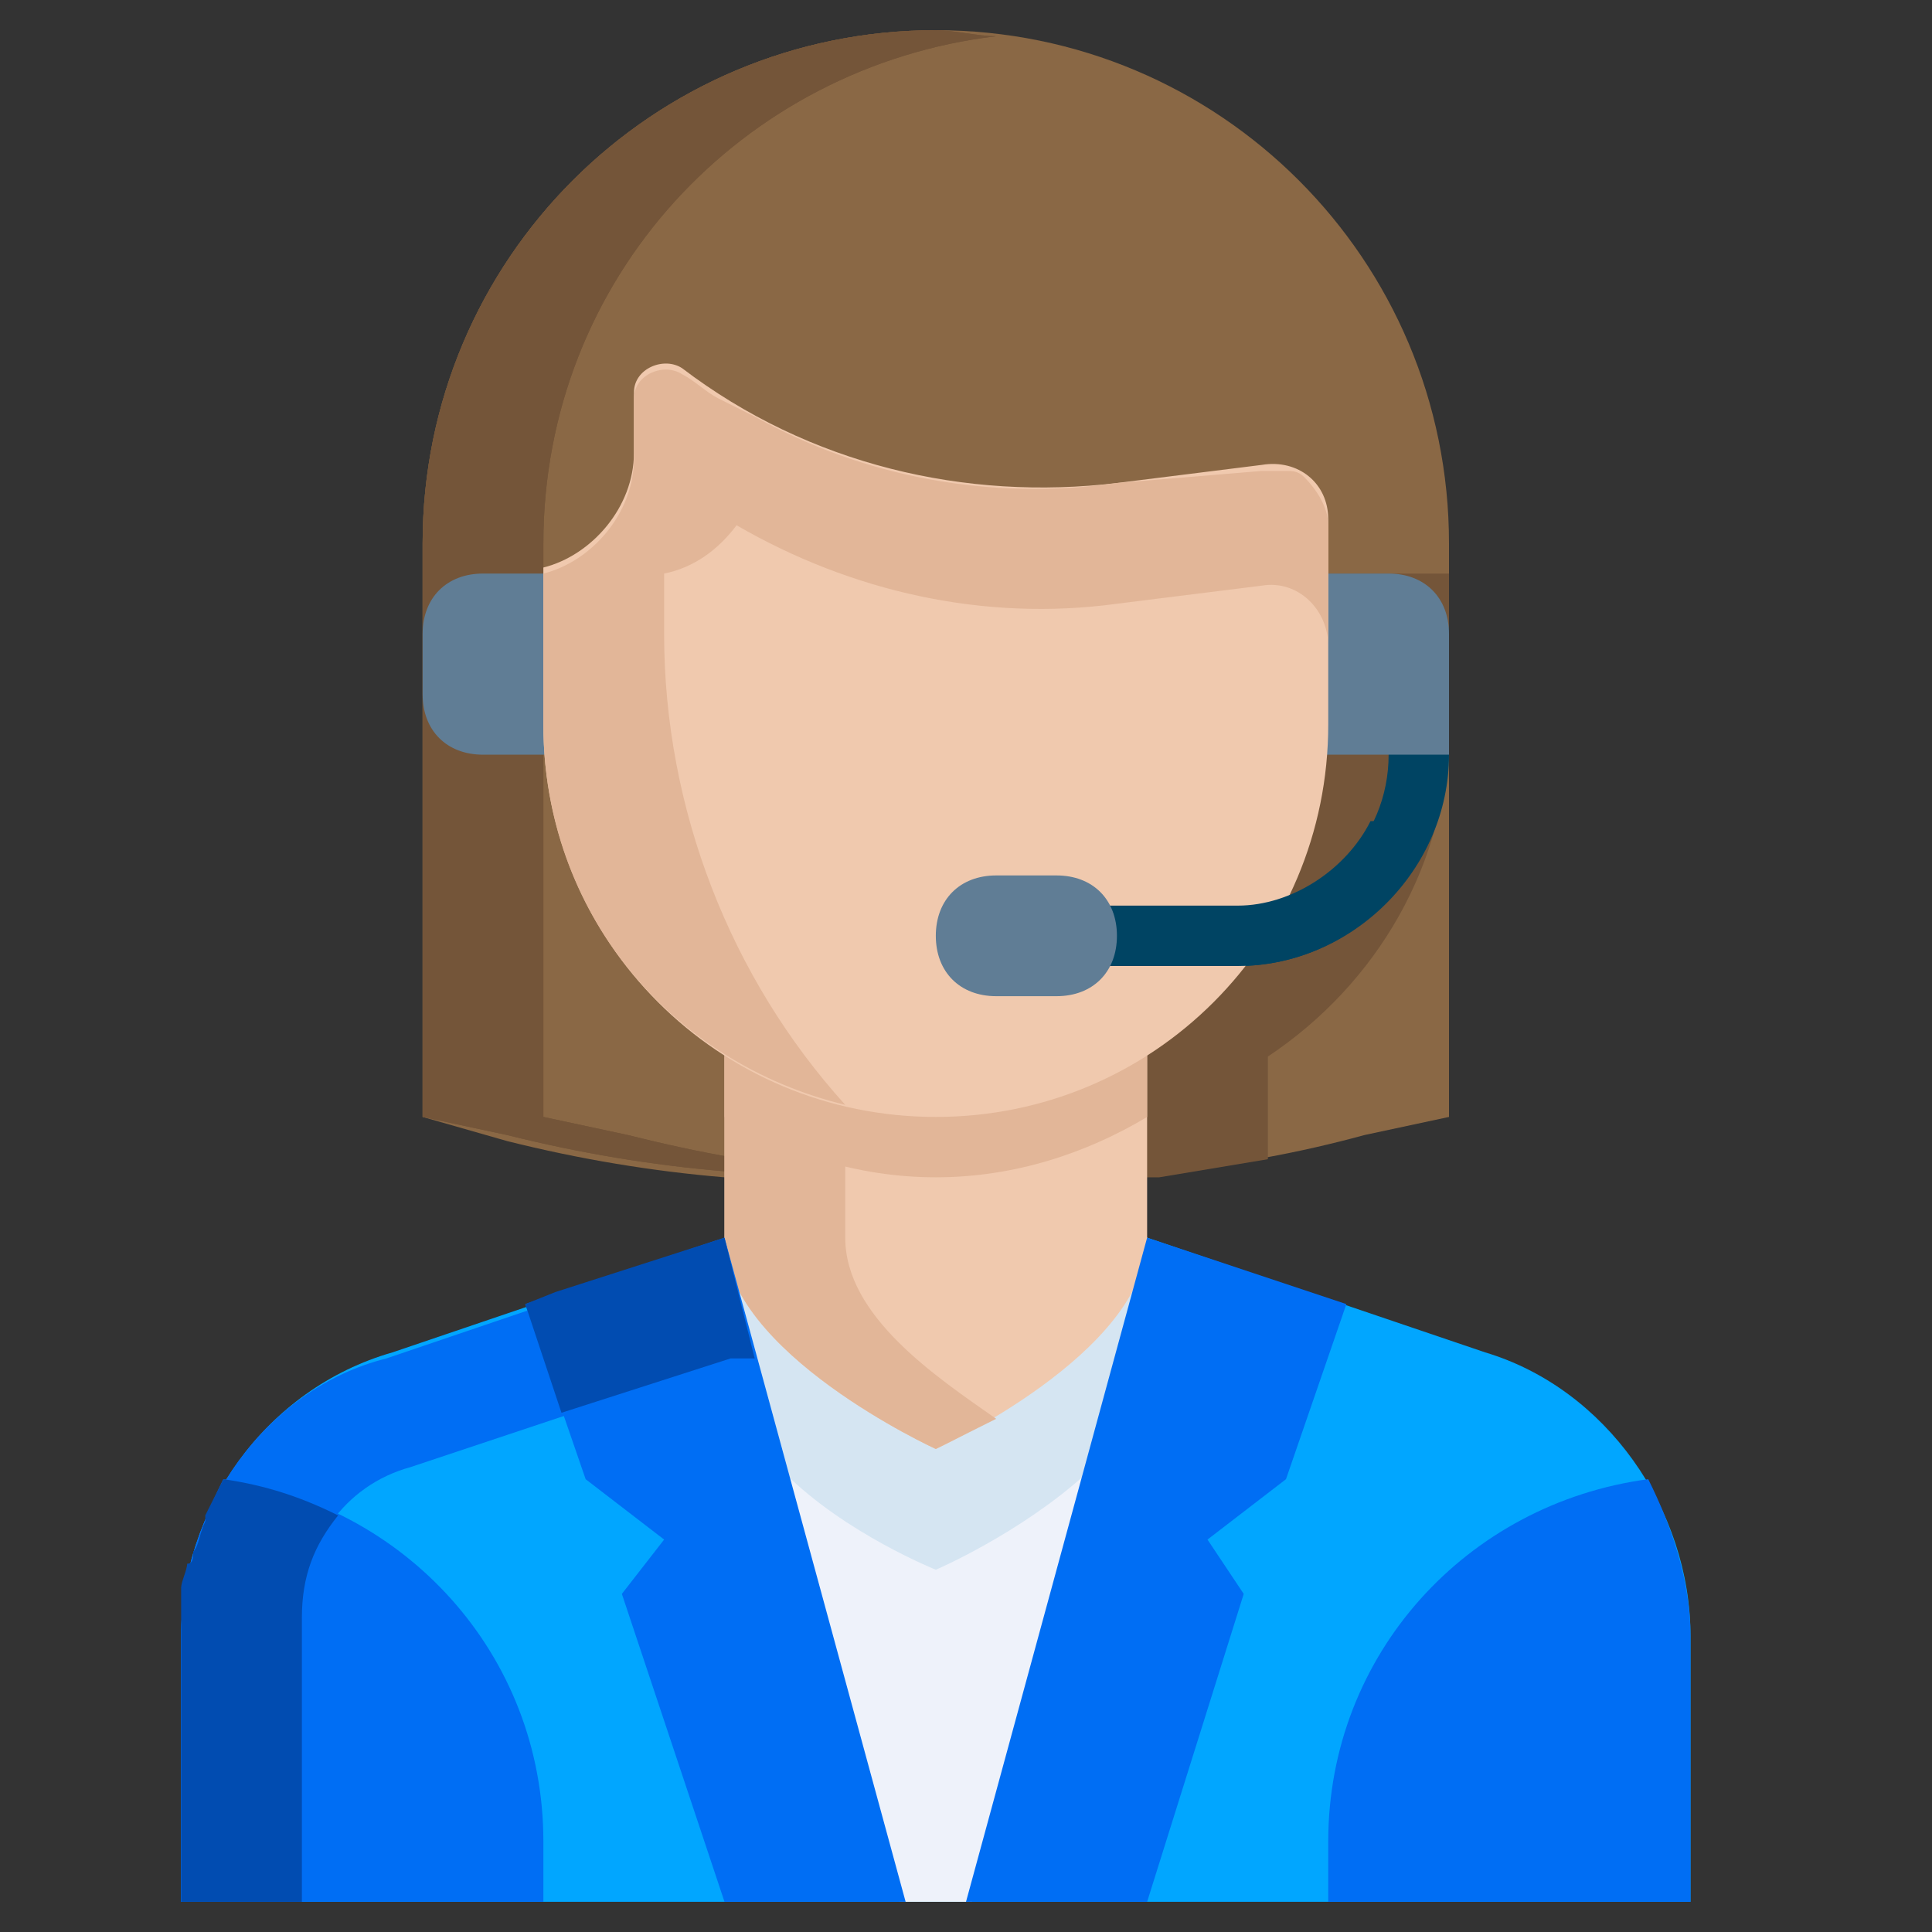 <svg xmlns="http://www.w3.org/2000/svg" viewBox="0 0 32 32" id="customer-consultant"><rect x="0" y="0" width="32" height="32" fill="#333333" stroke="none"/><path fill="#01a6ff" d="M24.6 22.4 19 20.5h-6.9l-5.6 1.9C4.4 23 3 25 3 27.1v4.4h25v-4.4c0-2.1-1.4-4.1-3.4-4.7z"></path><path fill="#006ef4" d="M5 26.8c0-1.2.7-2.2 1.8-2.5l7.2-2.4-2-1.3-5.6 1.9C4.4 23 3 25 3 27.1v4.4h2v-4.7z"></path><path fill="#eef2fa" d="M19 20.5h-7l2.9 11h1.2z"></path><path fill="#d5e5f2" d="M13 24.4c1 1 2.5 1.6 2.5 1.6s1.4-.6 2.5-1.6l1-3.9h-7l1 3.9z"></path><path fill="#8a6845" d="M12 19.5c-1.2-.1-2.4-.3-3.6-.6L7 18.5V9C7 4.3 10.8.5 15.5.5S24 4.3 24 9v9.5l-1.4.3c-1.1.3-2.2.5-3.3.6"></path><path fill="#745539" d="M11 9.5V12c0 2.3 1.2 4.3 3 5.5v2h5.2l1.8-.3v-1.7c1.8-1.2 3-3.2 3-5.5V9.5H11z"></path><path fill="#004463" d="M20.5 16h-3c-.3 0-.5-.2-.5-.5s.2-.5.5-.5h3c1.4 0 2.5-1.1 2.5-2.5v-2c0-.3.2-.5.5-.5s.5.2.5.5v2c0 1.9-1.6 3.5-3.5 3.5z"></path><path fill="#607d95" d="M24 12.5h-3v-3h2c.6 0 1 .4 1 1v2z"></path><path fill="#006ef4" d="M28 31.5v-4.4c0-.9-.3-1.8-.7-2.6-3 .4-5.3 2.9-5.3 6v1h6zm-25 0v-4.4c0-.9.3-1.8.7-2.6 3 .4 5.3 2.9 5.3 6v1H3z"></path><path fill="#014cb1" d="M5.6 25.1c-.6-.3-1.2-.5-1.9-.6l-.3.6v.1c-.1.2-.1.4-.2.5 0 .1 0 .2-.1.2 0 .1-.1.3-.1.4v5.2h2v-4.7c0-.7.2-1.2.6-1.7z"></path><path fill="#745539" d="M10.4 18.8 9 18.5V9c0-4.4 3.3-7.9 7.5-8.4-.3 0-.7-.1-1-.1C10.8.5 7 4.3 7 9v9.5l1.4.3c1.2.3 2.4.5 3.6.6h1.9c-1.2-.1-2.3-.3-3.5-.6z"></path><path fill="#745539" d="M10.4 18.8 9 18.5V9c0-4.4 3.3-7.9 7.5-8.4-.3 0-.7-.1-1-.1C10.8.5 7 4.3 7 9v9.5l1.4.3c1.2.3 2.4.5 3.6.6h1.9c-1.2-.1-2.3-.3-3.5-.6z"></path><path fill="#607d95" d="M10 12.5H8c-.6 0-1-.4-1-1v-1c0-.6.4-1 1-1h2v3z"></path><path fill="#f0c9ae" d="M12 17v3.5c0 1.9 3.5 3.5 3.5 3.5s3.5-1.6 3.5-3.5V17h-7z"></path><path fill="#e2b698" d="M14 20.5v-3h-2v3c0 1.9 3.5 3.5 3.5 3.5l1-.5c-1-.7-2.5-1.7-2.5-3z"></path><path fill="#006ef4" d="m12 20.5-3.3 1.1 1 2.9 1.3 1-.7.9 1.7 5.1h3zm7 0 3.3 1.1-1 2.9-1.3 1 .6.9-1.6 5.1h-3z"></path><path fill="#014cb1" d="m12.5 22.5-.5-2-2.8.9-.5.2.6 1.8 2.8-.9z"></path><path fill="#e2b698" d="M12 18.5c1 .6 2.2 1 3.5 1 1.3 0 2.5-.4 3.5-1V17h-7v1.5z"></path><path fill="#f0c9ae" d="m20.9 7.7-2.4.3c-2.5.3-5.1-.3-7.2-1.9-.3-.2-.8 0-.8.4v1c0 .9-.7 1.7-1.5 1.9V12c0 3.6 2.9 6.5 6.5 6.5S22 15.6 22 12V8.6c0-.6-.5-1-1.1-.9z"></path><path fill="#e2b698" d="M14 18.3c-1.9-2.1-3-4.9-3-7.8v-1c.5-.1.9-.4 1.2-.8 1.9 1.1 4.1 1.6 6.3 1.3l2.4-.3c.6-.1 1.1.4 1.1 1v-2c0-.3-.2-.6-.4-.8-.1-.1-.2-.1-.3-.1h-.4l-2.4.2c-2.1.3-4.2-.1-6-1.1l-.6-.3c-.2-.1-.4-.3-.6-.4-.3-.2-.8 0-.8.4v1c0 .9-.7 1.7-1.5 1.9V12c0 3.1 2.1 5.6 5 6.3z"></path><path fill="#004463" d="M22.7 13.6c-.4.8-1.3 1.4-2.2 1.4h-3c-.3 0-.5.2-.5.5s.2.5.5.5h3c1.5 0 2.8-1 3.3-2.4h-1.1z"></path><path fill="#607d95" d="M17.5 16.5h-1c-.6 0-1-.4-1-1s.4-1 1-1h1c.6 0 1 .4 1 1s-.4 1-1 1z"></path></svg>